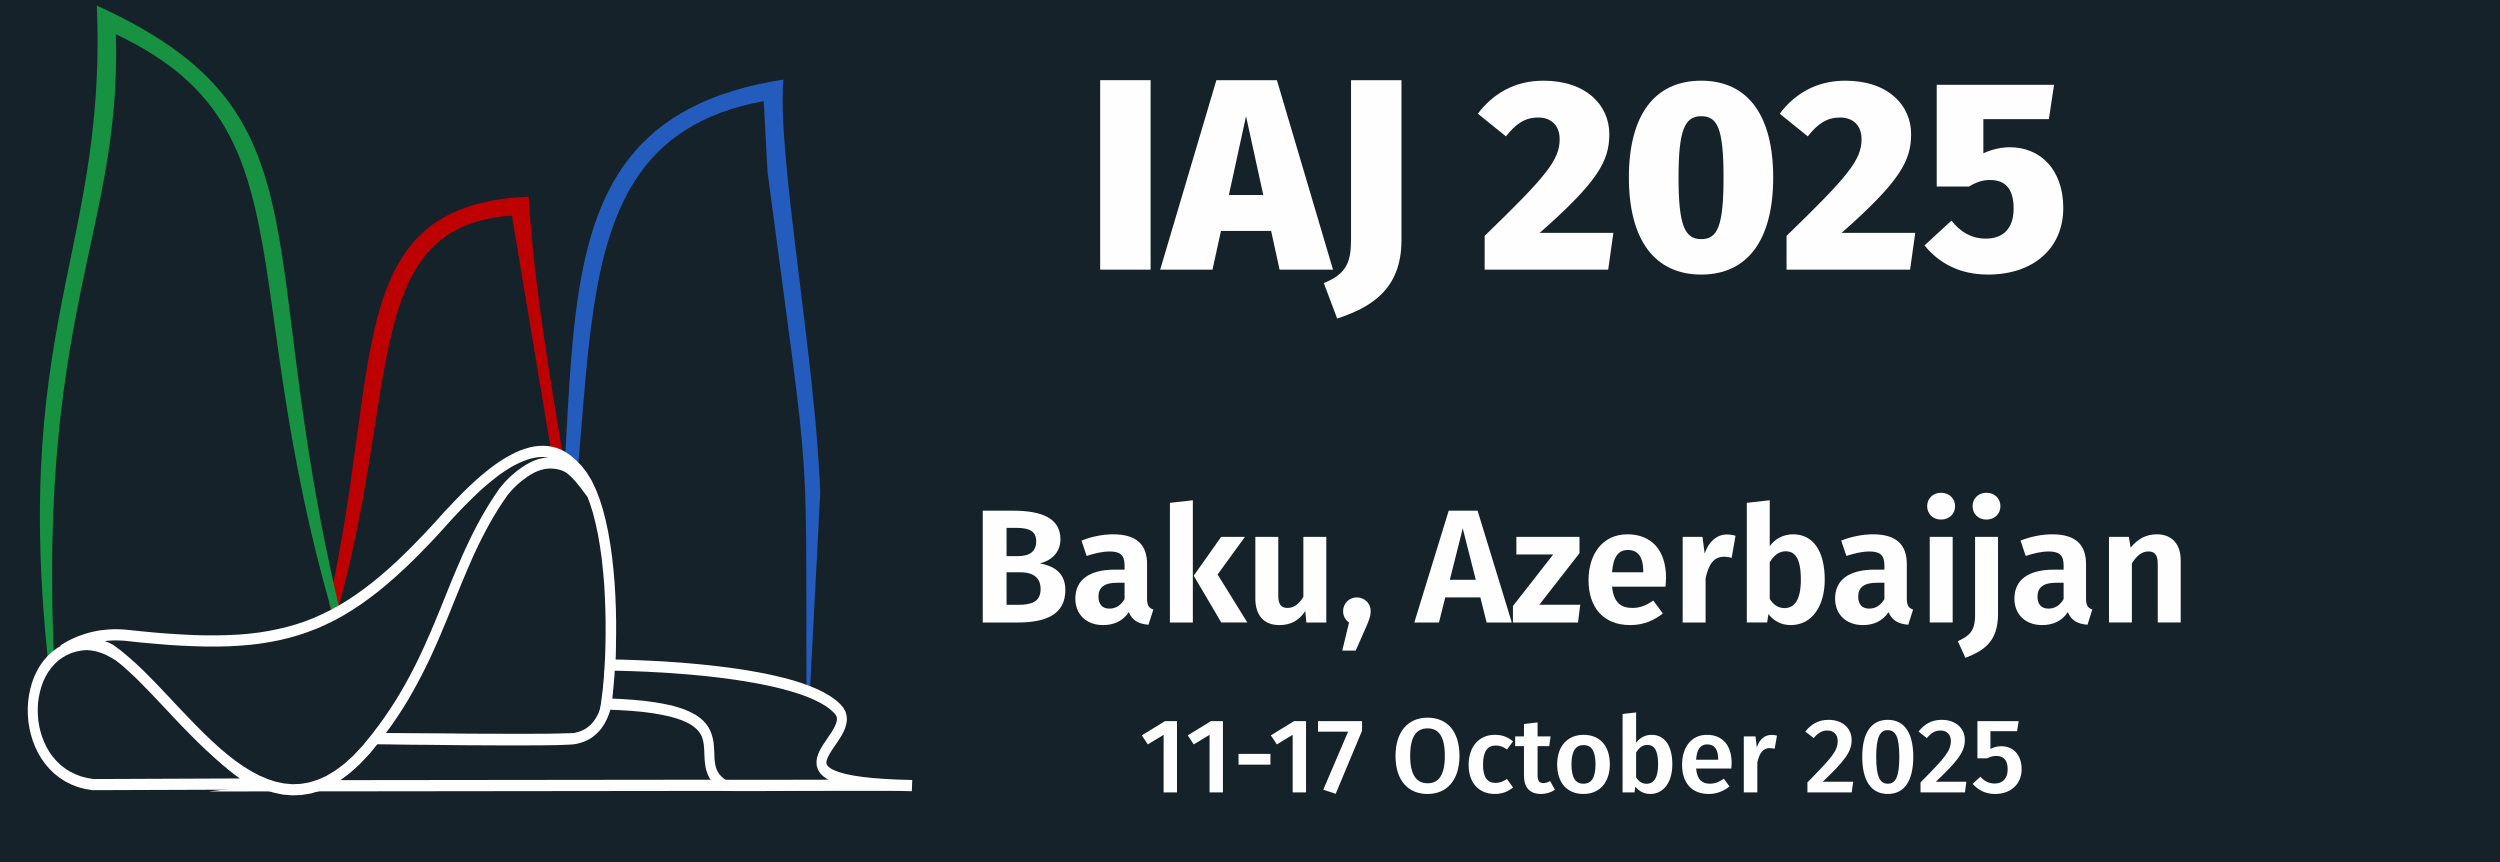 <?xml version="1.0" encoding="UTF-8"?>
<!DOCTYPE svg PUBLIC "-//W3C//DTD SVG 1.1//EN" "http://www.w3.org/Graphics/SVG/1.1/DTD/svg11.dtd">
<!-- Creator: CorelDRAW -->
<svg xmlns="http://www.w3.org/2000/svg" xml:space="preserve" width="290px" height="100px" version="1.1" style="shape-rendering:geometricPrecision; text-rendering:geometricPrecision; image-rendering:optimizeQuality; fill-rule:evenodd; clip-rule:evenodd"
viewBox="0 0 290000 100000"
 xmlns:xlink="http://www.w3.org/1999/xlink"
 xmlns:xodm="http://www.corel.com/coreldraw/odm/2003">
 <defs>
  <style type="text/css">
   <![CDATA[
    .fil4 {fill:none}
    .fil0 {fill:#152229}
    .fil1 {fill:#152229}
    .fil6 {fill:#FEFEFE;fill-rule:nonzero}
    .fil7 {fill:#152229;fill-rule:nonzero}
    .fil3 {fill:#179142;fill-rule:nonzero}
    .fil5 {fill:#245CBD;fill-rule:nonzero}
    .fil2 {fill:#BD0102;fill-rule:nonzero}
   ]]>
  </style>
 </defs>
 <g id="Layer_x0020_1">
  <rect class="fil0" width="290000" height="100000"/>
  <path class="fil1" d="M35980 82330c11140,-42330 4580,-55230 24370,-58430 2110,15450 3120,24300 4400,29530 -400,6960 -2370,26010 -5390,33900l-19210 0c-1040,-2130 -2570,-4120 -4170,-5000z"/>
  <g>
   <path class="fil2" d="M59380 25010c-21060,1440 -10160,28170 -26380,62290 14260,-37500 2390,-63370 28330,-64490 1110,19700 7910,46410 8440,64520l-10390 -62320z"/>
  </g>
  <path class="fil1" d="M10750 22530c-7650,31450 -5270,55420 -3770,64800l36300 0c-2630,-5830 -7090,-20680 -13170,-66070 -710,-5270 -6680,-14310 -17770,-18960 410,7440 -270,13020 -1590,20230z"/>
  <g>
   <path class="fil3" d="M13440 3970c740,24360 -10680,33550 -6460,83360 -7520,-48510 5520,-56260 4250,-86680 30530,13870 15220,30560 32740,86650 -19480,-51000 -5230,-71360 -30530,-83330z"/>
  </g>
  <path class="fil4" d="M93550 87300c3620,-49520 -5150,-62640 -3860,-76910 -32160,4590 -17190,42720 -28950,76940"/>
  <path class="fil1" d="M70010 25450c-3630,9800 -4060,44840 -10070,61880l33610 0c2980,-35550 -2150,-59470 -2600,-62420 -1360,-5960 -1260,-14520 -1260,-14520 -12240,1410 -18000,10530 -19680,15060z"/>
  <g>
   <path class="fil5" d="M95150 57170l-1570 30200c-210,-39890 800,-26830 -4550,-67460l-440 -8180c-29090,5330 -15160,40170 -27820,75670 10820,-38390 -4670,-72780 30100,-78170 -750,8930 3700,32180 4280,47940z"/>
  </g>
  <polygon class="fil6" points="136530,83650 135140,83650 132450,85300 133140,86350 134980,85240 134980,91920 136530,91920 "/>
  <polygon id="_1" class="fil6" points="141860,83650 140470,83650 137780,85300 138470,86350 140310,85240 140310,91920 141860,91920 "/>
  <polygon id="_2" class="fil6" points="143670,88700 147370,88700 147370,87450 143670,87450 "/>
  <polygon id="_3" class="fil6" points="151500,83650 150110,83650 147420,85300 148110,86350 149950,85240 149950,91920 151500,91920 "/>
  <polygon id="_4" class="fil6" points="158000,83650 152890,83650 152890,84870 156380,84870 153500,91610 154940,92080 158000,84760 "/>
  <path id="_5" class="fil6" d="M165600 83250c-2280,0 -3720,1640 -3720,4430 0,2840 1440,4420 3720,4420 2270,0 3700,-1630 3700,-4430 0,-2840 -1430,-4420 -3700,-4420zm0 1240c1270,0 2000,910 2000,3180 0,2290 -740,3190 -2000,3190 -1240,0 -2020,-900 -2020,-3180 0,-2280 750,-3190 2020,-3190z"/>
  <path id="_6" class="fil6" d="M173390 85240c-1860,0 -3030,1410 -3030,3480 0,2080 1170,3380 3050,3380 830,0 1510,-270 2100,-750l-700 -990c-480,300 -830,460 -1320,460 -880,0 -1460,-550 -1460,-2120 0,-1560 550,-2220 1460,-2220 490,0 890,140 1320,460l700 -940c-620,-530 -1270,-760 -2120,-760z"/>
  <path id="_7" class="fil6" d="M179820 90600c-290,160 -530,240 -780,240 -480,0 -680,-260 -680,-900l0 -3390 1350 0 160 -1130 -1510 0 0 -1620 -1580 180 0 1440 -1020 0 0 1130 1020 0 0 3430c0,1380 680,2110 1960,2120 570,0 1160,-160 1630,-490l-550 -1010z"/>
  <path id="_8" class="fil6" d="M183700 85240c-1930,0 -3070,1380 -3070,3420 0,2140 1140,3440 3050,3440 1920,0 3060,-1390 3060,-3440 0,-2120 -1130,-3420 -3040,-3420zm0 1190c910,0 1380,690 1380,2230 0,1550 -470,2250 -1400,2250 -920,0 -1390,-690 -1390,-2250 0,-1530 490,-2230 1410,-2230z"/>
  <path id="_9" class="fil6" d="M191580 85240c-750,0 -1370,340 -1790,920l0 -3520 -1570 180 0 9100 1380 0 100 -670c420,530 1010,850 1720,850 1600,0 2570,-1410 2570,-3440 0,-2170 -900,-3420 -2410,-3420zm-590 5680c-490,0 -920,-280 -1200,-750l0 -2870c300,-510 720,-890 1290,-890 750,0 1260,520 1260,2250 0,1640 -550,2260 -1350,2260z"/>
  <path id="_10" class="fil6" d="M200870 88510c0,-2050 -1050,-3270 -2870,-3270 -1840,0 -2880,1490 -2880,3470 0,2050 1080,3390 3090,3390 990,0 1770,-360 2410,-870l-650 -900c-570,390 -1050,580 -1620,580 -860,0 -1490,-430 -1600,-1760l4080 0c10,-170 40,-430 40,-640zm-1560 -380l-2560 0c90,-1290 550,-1780 1290,-1780 880,0 1270,640 1270,1710l0 70z"/>
  <path id="_11" class="fil6" d="M205480 85250c-760,0 -1390,510 -1690,1450l-150 -1280 -1360 0 0 6500 1570 0 0 -3470c240,-1090 650,-1670 1440,-1670 220,0 380,30 570,80l270 -1530c-210,-60 -410,-80 -650,-80z"/>
  <path id="_12" class="fil6" d="M212100 83500c-1140,0 -2010,500 -2680,1360l960 760c520,-600 950,-880 1600,-880 710,0 1190,450 1190,1210 0,1170 -690,1940 -3510,4810l0 1160 5140 0 170 -1240 -3530 0c2550,-2440 3350,-3460 3350,-4850 0,-1290 -980,-2330 -2690,-2330z"/>
  <path id="_13" class="fil6" d="M218980 83500c-1940,0 -2960,1540 -2960,4290 0,2760 1020,4310 2960,4310 1950,0 2960,-1550 2960,-4310 0,-2750 -1010,-4290 -2960,-4290zm0 1200c910,0 1340,770 1340,3090 0,2330 -430,3120 -1340,3120 -910,0 -1340,-810 -1340,-3120 0,-2280 430,-3090 1340,-3090z"/>
  <path id="_14" class="fil6" d="M225230 83500c-1140,0 -2020,500 -2680,1360l960 760c510,-600 940,-880 1600,-880 710,0 1190,450 1190,1210 0,1170 -690,1940 -3520,4810l0 1160 5150 0 170 -1240 -3540 0c2560,-2440 3360,-3460 3360,-4850 0,-1290 -990,-2330 -2690,-2330z"/>
  <path id="_15" class="fil6" d="M234170 83650l-4790 0 0 4320 1120 0c380,-190 680,-280 1060,-280 770,0 1330,390 1330,1540 0,1070 -580,1660 -1500,1660 -690,0 -1210,-290 -1670,-790l-890 830c630,700 1440,1170 2600,1170 1860,0 3080,-1180 3080,-2870 0,-1690 -990,-2670 -2370,-2670 -400,0 -830,100 -1250,310l0 -2050 3090 0 190 -1170z"/>
  <path class="fil6" d="M120630 65350c1200,-280 2380,-1160 2380,-2790 0,-2400 -2080,-3320 -5470,-3320l-3540 0 0 12970 4050 0c3180,0 5530,-870 5530,-3770 0,-2110 -1480,-2810 -2950,-3090zm-2820 -4120c1590,0 2390,370 2390,1570 0,1170 -780,1710 -2090,1710l-1350 0 0 -3280 1050 0zm260 8930l-1310 0 0 -3780 1550 0c1390,0 2400,510 2400,1950 0,1530 -1110,1830 -2640,1830z"/>
  <path id="_1_0" class="fil6" d="M133060 69450l0 -4000c0,-2250 -1190,-3470 -3940,-3470 -1120,0 -2430,240 -3670,730l600 1780c1010,-340 1970,-520 2620,-520 1260,0 1780,390 1780,1620l0 490 -1140 0c-2940,0 -4570,1180 -4570,3360 0,1790 1230,3070 3220,3070 1180,0 2270,-420 2980,-1500 410,990 1160,1370 2280,1460l570 -1760c-490,-170 -730,-450 -730,-1260zm-4370 1150c-820,0 -1270,-510 -1270,-1390 0,-1090 710,-1610 2150,-1610l880 0 0 1890c-410,710 -990,1110 -1760,1110z"/>
  <path id="_2_1" class="fil6" d="M138370 58030l-2660 300 0 13880 2660 0 0 -14180zm6040 4250l-2760 0 -3180 4500 3200 5430 3020 0 -3450 -5570 3170 -4360z"/>
  <path id="_3_2" class="fil6" d="M153850 62280l-2660 0 0 6950c-470,800 -1090,1290 -1820,1290 -730,0 -1090,-360 -1090,-1440l0 -6800 -2660 0 0 7140c0,1910 940,3090 2780,3090 1330,0 2300,-530 3010,-1630l130 1330 2310 0 0 -9930z"/>
  <path id="_4_3" class="fil6" d="M157390 69300c-900,0 -1590,700 -1590,1600 0,540 260,1030 690,1310l-790 3260 1560 0 1210 -2740c360,-820 530,-1310 530,-1830 0,-900 -690,-1600 -1610,-1600z"/>
  <path id="_5_4" class="fil6" d="M172450 72210l2920 0 -3970 -12970 -3350 0 -3990 12970 2860 0 730 -2910 4070 0 730 2910zm-4270 -4950l1500 -5970 1510 5970 -3010 0z"/>
  <polygon id="_6_5" class="fil6" points="183220,62280 175900,62280 175900,64320 180170,64320 175500,70300 175500,72210 183050,72210 183310,70150 178560,70150 183220,64170 "/>
  <path id="_7_6" class="fil6" d="M193260 67020c0,-3170 -1670,-5040 -4480,-5040 -2900,0 -4510,2320 -4510,5320 0,3110 1670,5210 4850,5210 1560,0 2790,-570 3770,-1350l-1110 -1500c-860,600 -1570,860 -2420,860 -1270,0 -2170,-560 -2360,-2470l6200 0c20,-280 60,-690 60,-1030zm-2640 -640l-3620 0c130,-1870 790,-2580 1840,-2580 1270,0 1780,970 1780,2470l0 110z"/>
  <path id="_8_7" class="fil6" d="M200320 62000c-1160,0 -2110,820 -2580,2210l-250 -1930 -2300 0 0 9930 2660 0 0 -5140c360,-1590 920,-2490 2140,-2490 330,0 580,60 880,130l450 -2560c-340,-100 -640,-150 -1000,-150z"/>
  <path id="_9_8" class="fil6" d="M208000 61980c-1120,0 -2090,520 -2710,1370l0 -5320 -2660 300 0 13880 2360 0 150 -980c620,810 1490,1280 2600,1280 2450,0 3930,-2200 3930,-5270 0,-3310 -1340,-5260 -3670,-5260zm-1010 8560c-710,0 -1290,-390 -1700,-1070l0 -4250c450,-750 1060,-1270 1830,-1270 1050,0 1780,710 1780,3290 0,2420 -790,3300 -1910,3300z"/>
  <path id="_10_9" class="fil6" d="M221190 69450l0 -4000c0,-2250 -1180,-3470 -3930,-3470 -1130,0 -2440,240 -3680,730l600 1780c1020,-340 1970,-520 2630,-520 1250,0 1780,390 1780,1620l0 490 -1150 0c-2940,0 -4570,1180 -4570,3360 0,1790 1240,3070 3230,3070 1180,0 2260,-420 2970,-1500 420,990 1170,1370 2290,1460l560 -1760c-490,-170 -730,-450 -730,-1260zm-4360 1150c-830,0 -1280,-510 -1280,-1390 0,-1090 710,-1610 2160,-1610l880 0 0 1890c-420,710 -1000,1110 -1760,1110z"/>
  <path id="_11_10" class="fil6" d="M225160 57160c-950,0 -1610,680 -1610,1560 0,880 660,1550 1610,1550 960,0 1630,-670 1630,-1550 0,-880 -670,-1560 -1630,-1560zm1350 5120l-2660 0 0 9930 2660 0 0 -9930z"/>
  <path id="_12_11" class="fil6" d="M230430 57160c-960,0 -1610,680 -1610,1560 0,880 650,1550 1610,1550 950,0 1620,-670 1620,-1550 0,-880 -670,-1560 -1620,-1560zm1340 5120l-2660 0 0 9100c0,1880 -730,2400 -2000,3000l880 1930c2270,-880 3780,-1970 3780,-5100l0 -8930z"/>
  <path id="_13_12" class="fil6" d="M241980 69450l0 -4000c0,-2250 -1180,-3470 -3930,-3470 -1120,0 -2440,240 -3670,730l600 1780c1010,-340 1960,-520 2620,-520 1260,0 1780,390 1780,1620l0 490 -1140 0c-2940,0 -4570,1180 -4570,3360 0,1790 1230,3070 3220,3070 1180,0 2270,-420 2980,-1500 410,990 1160,1370 2280,1460l560 -1760c-480,-170 -730,-450 -730,-1260zm-4360 1150c-830,0 -1270,-510 -1270,-1390 0,-1090 710,-1610 2150,-1610l880 0 0 1890c-410,710 -990,1110 -1760,1110z"/>
  <path id="_14_13" class="fil6" d="M250190 61980c-1280,0 -2230,560 -3040,1550l-200 -1250 -2310 0 0 9930 2660 0 0 -6860c550,-880 1150,-1380 1910,-1380 680,0 1090,310 1090,1460l0 6780 2660 0 0 -7230c0,-1880 -1030,-3000 -2770,-3000z"/>
  <polygon class="fil6" points="133470,9300 127620,9300 127620,31280 133470,31280 "/>
  <path id="_1_14" class="fil6" d="M148430 31280l6200 0 -6510 -21980 -7020 0 -6520 21980 6070 0 980 -4490 5820 0 980 4490zm-5880 -8660l1990 -9140 2000 9140 -3990 0z"/>
  <path id="_2_15" class="fil6" d="M162570 9300l-5850 0 0 18350c0,2530 -350,4080 -3160,5180l1550 4120c3760,-1240 7460,-3260 7460,-9080l0 -18570z"/>
  <path id="_3_16" class="fil6" d="M179020 9360c-3350,0 -5880,1550 -7590,3830l3260 2630c1170,-1490 2240,-2190 3730,-2190 1550,0 2500,950 2500,2530 0,2410 -1610,4340 -8700,11200l0 3920 14330 0 600 -4270 -8540 0c6740,-5940 8070,-8320 8070,-11450 0,-3320 -2630,-6200 -7660,-6200z"/>
  <path id="_4_17" class="fil6" d="M197340 9360c-5410,0 -8390,3990 -8390,11230 0,7210 2980,11260 8390,11260 5410,0 8350,-4050 8350,-11260 0,-7210 -2940,-11230 -8350,-11230zm0 4120c1890,0 2590,1420 2590,7110 0,5660 -700,7150 -2590,7150 -1930,0 -2630,-1640 -2630,-7150 0,-5470 700,-7110 2630,-7110z"/>
  <path id="_5_18" class="fil6" d="M214040 9360c-3360,0 -5890,1550 -7590,3830l3250 2630c1170,-1490 2250,-2190 3740,-2190 1550,0 2500,950 2500,2530 0,2410 -1620,4340 -8700,11200l0 3920 14330 0 600 -4270 -8540 0c6730,-5940 8060,-8320 8060,-11450 0,-3320 -2620,-6200 -7650,-6200z"/>
  <path id="_6_19" class="fil6" d="M238270 9840l-13610 0 0 11800 3740 0c950,-570 1640,-760 2430,-760 1650,0 2750,850 2750,3320 0,2280 -1200,3480 -3220,3480 -1680,0 -2980,-790 -3990,-2090l-3130 2880c1610,1960 3960,3380 7370,3380 5320,0 8730,-3100 8730,-7720 0,-4490 -2690,-7050 -6200,-7050 -950,0 -2020,220 -3070,700l0 -3960 7600 0 600 -3980z"/>
  <g>
   <path class="fil6" d="M59550 85240l0 1300 0 0 -610 0 -630 -10 -630 0 -650 0 -660 -10 -670 0 -670 -10 -670 0 -1340 -20 -1330 -10 -1290 -20 -1230 -20 -1150 -10 -1070 -20 -960 -20 -820 -10 -680 -10 -520 -10 -330 -10 -120 0 10 -1300 130 0 330 10 520 10 680 10 820 10 960 20 1060 20 1160 10 1230 20 1280 20 1330 10 1340 20 670 0 670 10 660 10 660 0 650 0 640 0 620 10 610 0 0 0zm5200 -60l30 1290 0 0 -240 10 -260 10 -270 10 -280 0 -290 10 -310 0 -320 10 -320 0 -340 10 -350 0 -360 0 -360 0 -370 0 -380 10 -390 0 -390 0 0 -1300 390 0 390 0 370 -10 380 0 360 0 350 0 350 0 330 -10 330 0 320 -10 300 0 290 -10 280 0 270 -10 250 -10 240 0 0 0zm0 0l-10 0 10 0 0 0zm290 -10l30 1300 0 0 -40 0 -40 0 -40 0 -30 0 -30 0 -50 0 -30 0 -30 0 -30 -1290 40 -10 40 0 20 0 40 0 40 0 40 0 30 0 40 0 0 0zm0 0l-10 0 10 0 0 0zm3610 -1230l800 920 0 0 -140 150 -130 130 -140 130 -150 120 -140 100 -150 100 -140 100 -160 90 -150 80 -150 70 -150 70 -150 60 -150 50 -150 50 -150 50 -150 40 -140 30 -140 30 -150 30 -140 20 -140 20 -140 20 -130 10 -130 20 -130 10 -130 0 -120 10 -120 10 -220 0 -200 10 -30 -1300 200 -10 220 0 100 -10 120 0 110 -10 110 -10 120 -10 120 -10 110 -20 120 -10 120 -20 120 -30 130 -20 120 -30 120 -30 120 -40 120 -40 120 -40 120 -50 110 -50 120 -60 110 -60 110 -70 120 -70 110 -70 110 -80 100 -90 100 -90 100 -100 100 -100 0 0zm1560 -6830l1140 80 0 0 -20 400 -30 390 -20 370 -20 360 -20 340 -30 330 -30 320 -30 310 -20 290 -40 280 -30 270 -40 260 -40 250 -40 240 -40 240 -50 220 -50 220 -60 210 -60 200 -60 200 -70 190 -80 190 -80 180 -80 170 -90 170 -90 170 -100 160 -110 160 -110 150 -110 140 -120 150 -130 140 -800 -920 100 -120 100 -120 90 -120 90 -110 80 -120 70 -120 70 -130 70 -120 60 -140 60 -130 60 -140 50 -150 50 -160 50 -170 50 -170 40 -180 40 -200 40 -200 40 -220 40 -220 30 -240 30 -250 30 -270 30 -280 30 -290 20 -300 30 -320 20 -340 20 -350 20 -370 30 -380 20 -400 0 0zm-5570 -23020l260 -1260 610 210 570 320 530 390 500 480 450 550 420 610 380 660 350 720 320 760 300 810 270 840 250 870 220 910 210 920 180 950 160 960 150 970 120 970 110 980 100 970 80 960 70 950 50 920 40 900 30 880 20 840 10 800 10 760 -10 700 -10 660 -20 600 -20 540 -1140 -80 20 -520 20 -580 10 -630 0 -700 0 -740 -10 -780 -20 -830 -30 -860 -40 -880 -50 -910 -70 -930 -80 -940 -90 -940 -110 -960 -120 -950 -140 -940 -160 -930 -180 -910 -190 -890 -220 -860 -230 -830 -250 -790 -280 -750 -290 -690 -320 -650 -330 -580 -360 -520 -370 -450 -390 -380 -410 -300 -430 -240 -450 -160z"/>
  </g>
  <g>
   <path class="fil7" d="M61200 53810c11370,-6300 10270,25390 8680,29900 -750,850 -1820,2060 -3740,2010 -4380,110 -16450,10 -22490,-20 -1900,-20 4670,-15000 10660,-24540 2510,-4010 5790,-6080 6890,-7350z"/>
   <path id="_1_20" class="fil6" d="M70320 84150l-890 -890 -120 220 130 -440 130 -610 130 -760 120 -890 120 -1000 100 -1100 80 -1190 70 -1270 40 -1340 20 -1380 0 -1420 -30 -1450 -60 -1470 -80 -1470 -130 -1460 -150 -1440 -200 -1400 -230 -1360 -280 -1300 -310 -1230 -360 -1140 -400 -1040 -450 -930 -490 -810 -520 -680 -560 -530 -600 -390 -640 -240 -700 -100 -770 70 -860 240 -950 440 -560 -1150 1100 -520 1060 -300 1010 -80 950 130 880 340 800 510 710 680 630 810 570 930 490 1030 440 1140 380 1210 330 1290 290 1360 240 1410 200 1440 160 1480 130 1490 90 1500 60 1490 30 1480 0 1450 -20 1410 -50 1360 -70 1290 -80 1220 -100 1130 -120 1040 -130 920 -140 810 -150 690 -170 560 -120 210zm120 -210l-40 120 -80 90 120 -210zm-4280 2440l-30 -1310 30 0 150 0 150 0 140 -10 140 -20 140 -20 130 -30 130 -30 120 -30 120 -40 110 -50 120 -50 110 -50 100 -50 110 -60 100 -60 100 -70 90 -60 100 -70 90 -70 90 -80 80 -70 90 -80 80 -80 90 -80 70 -80 90 -80 70 -80 70 -80 80 -80 70 -80 70 -90 70 -80 890 890 -70 80 -70 90 -80 90 -80 90 -90 90 -90 90 -80 90 -100 100 -100 90 -100 100 -100 90 -110 100 -110 90 -120 90 -120 90 -130 90 -130 80 -130 80 -140 80 -150 80 -140 70 -160 60 -160 60 -160 50 -160 50 -180 50 -180 30 -180 30 -180 30 -200 10 -190 10 -200 0 30 0zm-30 -1310l10 0 20 0 -30 0zm-22480 1280l10 -1310 0 0 1190 10 1330 10 1420 10 1500 10 1560 0 1610 10 1620 10 1630 10 1610 0 1560 10 770 0 740 0 730 0 700 0 670 -10 650 0 630 0 580 -10 550 0 520 -10 470 -10 430 -10 30 1310 -440 10 -480 0 -510 10 -560 10 -590 0 -620 0 -650 10 -680 0 -700 0 -730 0 -740 0 -770 0 -1570 0 -1600 -10 -1630 0 -1630 -10 -1600 -10 -1570 -10 -1500 -10 -1420 -10 -1320 -10 -1200 0 0 0zm10160 -25560l1010 730 0 0 -560 900 -560 930 -560 960 -560 980 -560 990 -550 1010 -550 1020 -540 1020 -530 1030 -510 1020 -500 1020 -490 1010 -480 1000 -450 970 -430 960 -420 940 -390 900 -360 870 -340 840 -310 800 -280 750 -240 700 -220 650 -180 600 -140 530 -100 460 -60 380 -20 280 0 170 0 10 -110 -120 -160 -60 -10 1310 -470 -150 -320 -370 -130 -410 -20 -410 30 -420 80 -480 120 -520 150 -580 190 -630 220 -680 260 -730 290 -770 310 -820 350 -850 370 -890 390 -920 420 -940 440 -970 460 -990 470 -1010 500 -1020 510 -1020 520 -1040 530 -1030 540 -1040 560 -1020 550 -1020 570 -1010 560 -990 570 -960 570 -950 570 -920 0 0zm7110 -7550l560 1150 160 -130 -120 140 -130 140 -150 140 -150 140 -160 150 -170 150 -180 160 -180 160 -390 340 -430 360 -210 190 -230 200 -220 210 -240 210 -230 220 -240 230 -240 240 -240 240 -250 250 -250 260 -250 270 -240 280 -250 290 -240 300 -250 300 -240 320 -240 330 -240 340 -230 340 -230 360 -1010 -730 240 -380 250 -370 250 -360 260 -340 260 -340 260 -330 260 -310 260 -310 260 -290 260 -280 260 -280 260 -270 250 -250 250 -250 250 -240 250 -220 240 -230 230 -210 230 -200 230 -200 420 -370 390 -330 180 -160 170 -150 160 -150 150 -130 140 -130 120 -120 110 -120 90 -100 170 -130zm-170 130l70 -80 100 -50 -170 130z"/>
  </g>
  <g>
   <path class="fil1" d="M9470 74800c-7830,1000 -7710,15180 1320,16220l19420 -80c-7320,-3240 -14270,-16960 -20740,-16140z"/>
   <path id="_1_21" class="fil6" d="M10790 90370l0 1290 -60 0 -870 -140 -820 -220 -770 -300 -710 -360 -660 -430 -610 -480 -550 -540 -500 -580 -440 -620 -390 -660 -330 -690 -280 -710 -220 -740 -170 -740 -120 -760 -60 -760 -10 -760 40 -760 100 -750 150 -730 200 -720 250 -690 310 -660 360 -630 420 -590 470 -540 520 -490 580 -430 620 -360 680 -300 720 -220 770 -140 130 1290 -650 120 -610 180 -560 250 -510 300 -480 350 -420 400 -390 450 -350 490 -300 520 -260 560 -210 580 -170 620 -130 630 -90 640 -30 660 10 660 50 660 100 660 150 640 190 640 240 610 280 590 330 570 380 530 420 490 470 460 520 410 560 360 620 310 660 260 720 190 770 130 -60 0zm0 1290l-30 0 -30 0 60 0zm19430 -70l-19430 70 0 -1290 19420 -80 220 50 -210 1250zm210 -1250l2800 1240 -3010 10 210 -1250zm-20890 -14890l-130 -1290 0 0 680 -40 670 50 670 130 670 210 660 280 660 340 650 400 660 450 650 490 650 540 640 580 650 610 650 640 650 660 650 680 650 700 1310 1420 1310 1430 650 700 660 690 660 670 660 650 660 630 660 590 660 560 660 520 660 480 650 420 650 380 660 320 -430 1200 -720 -350 -710 -400 -710 -460 -700 -510 -690 -550 -690 -580 -690 -620 -680 -640 -670 -670 -670 -690 -670 -700 -660 -710 -1320 -1430 -1300 -1420 -640 -690 -640 -670 -640 -640 -630 -630 -630 -590 -620 -550 -610 -510 -610 -470 -600 -410 -600 -360 -580 -310 -580 -240 -560 -170 -560 -110 -540 -50 -540 40 0 0z"/>
  </g>
  <g>
   <path class="fil1" d="M93080 80320c-1580,-610 -4240,-1640 -6320,-1770 -1590,-100 -2610,1370 -3190,1570 -2550,890 -6410,1870 -13180,1340 0,0 -450,4030 -4250,4260 -3800,240 -22760,-40 -22760,-40 0,0 -3160,4910 -7970,5470l52230 -60c0,0 7740,190 8710,-980 -5930,-2710 6700,-5930 -3270,-9790z"/>
   <path id="_1_22" class="fil6" d="M86730 79200l60 -1300 0 0 210 20 220 20 210 30 210 30 220 30 220 40 220 40 220 50 220 50 220 50 210 60 220 50 220 70 220 60 220 60 210 70 220 60 210 70 210 70 200 70 210 70 200 70 200 70 190 70 190 70 180 70 180 70 180 70 330 120 310 120 -370 1230 -310 -120 -330 -120 -170 -70 -180 -70 -180 -60 -190 -70 -190 -70 -190 -70 -190 -70 -200 -60 -200 -70 -200 -70 -210 -70 -210 -60 -200 -60 -210 -70 -210 -60 -200 -50 -210 -60 -210 -50 -210 -50 -200 -50 -210 -40 -200 -40 -200 -40 -200 -30 -190 -20 -200 -30 -180 -20 -190 -10 0 0zm-2990 1540l-340 -1240 0 0 0 0 30 -20 30 -20 50 -30 50 -30 50 -40 70 -50 70 -60 150 -130 170 -140 100 -70 100 -80 100 -80 100 -80 110 -70 120 -80 120 -70 120 -80 130 -70 140 -70 130 -60 140 -60 150 -50 160 -50 150 -40 170 -30 160 -20 170 -20 180 0 170 0 -60 1300 -120 0 -110 0 -110 10 -110 20 -110 20 -110 20 -100 30 -100 40 -100 40 -100 50 -100 50 -100 50 -90 60 -90 50 -90 70 -100 60 -90 70 -80 60 -90 70 -80 70 -170 130 -160 130 -70 60 -80 70 -80 60 -90 50 -80 60 -90 50 -90 50 -100 40 0 0zm-12780 800l-1150 -160 620 -570 620 50 600 30 590 30 570 20 550 10 540 10 520 0 510 -10 490 -10 480 -20 470 -30 450 -30 440 -40 420 -40 410 -50 400 -50 380 -60 380 -60 360 -60 350 -60 340 -70 330 -70 320 -80 310 -70 300 -80 280 -80 280 -80 270 -80 270 -80 250 -90 250 -80 240 -80 340 1240 -250 80 -250 90 -270 90 -270 80 -280 90 -300 80 -300 80 -310 80 -320 80 -330 80 -350 70 -350 80 -370 60 -370 70 -390 60 -400 60 -410 50 -430 50 -440 40 -450 40 -470 40 -480 20 -490 20 -510 20 -520 10 -540 0 -550 -10 -560 -10 -590 -20 -600 -30 -610 -40 -630 -50 610 -560zm-1150 -160l70 -610 550 40 -620 570zm-3630 4990l-70 -1290 0 0 310 -30 300 -50 270 -70 250 -80 240 -90 220 -110 210 -110 190 -130 180 -140 170 -140 150 -150 140 -160 130 -160 120 -170 110 -170 100 -170 90 -170 90 -170 70 -160 70 -160 50 -160 50 -150 50 -140 30 -130 30 -130 30 -110 20 -90 10 -70 20 -120 0 -10 1150 160 -10 70 -20 140 -20 120 -30 120 -30 130 -40 160 -50 160 -50 180 -60 190 -80 190 -80 210 -90 210 -110 210 -110 220 -130 220 -150 220 -150 220 -180 210 -190 210 -200 200 -220 190 -240 190 -260 170 -270 150 -290 140 -310 120 -330 100 -340 90 -360 60 -380 30 0 0zm-22340 -310l-930 -760 470 -270 220 0 600 10 960 10 1240 20 1500 20 1680 10 900 10 930 10 960 10 970 10 980 10 990 0 980 10 980 0 960 10 950 0 920 0 880 0 850 -10 800 0 740 -10 690 -10 630 -10 550 -20 480 -10 390 -20 70 1290 -410 20 -490 20 -570 20 -630 10 -690 10 -750 10 -810 0 -850 10 -880 0 -920 0 -950 0 -960 -10 -980 0 -990 -10 -990 0 -980 -10 -970 -10 -960 -10 -930 -10 -900 -10 -1690 -10 -1490 -20 -1250 -20 -950 -10 -610 -10 -210 0 470 -270zm-930 -760l170 -280 300 10 -470 270zm-7500 5200l0 1300 -60 -1300 420 -60 410 -80 400 -100 390 -130 380 -140 370 -160 360 -170 350 -190 340 -190 330 -210 320 -220 300 -220 300 -230 280 -230 270 -230 260 -240 240 -230 230 -230 220 -220 200 -220 190 -220 170 -190 150 -190 150 -180 120 -160 110 -140 90 -130 80 -100 100 -150 30 -40 930 760 -40 70 -120 160 -80 120 -100 140 -120 160 -140 170 -160 190 -160 210 -190 220 -200 220 -220 240 -230 240 -250 250 -260 250 -280 250 -290 260 -310 250 -320 250 -340 240 -350 240 -360 230 -380 220 -390 210 -400 190 -420 170 -430 160 -440 140 -450 120 -460 100 -480 70 -60 -1300zm0 1300l-11180 10 11120 -1310 60 1300zm52230 -60l-52230 60 0 -1300 52230 -60 20 0 -20 1300zm0 -1300l10 0 10 0 -20 0zm8490 270l440 -1200 200 1050 -200 190 -220 140 -230 120 -250 100 -270 90 -300 70 -310 70 -330 60 -340 50 -360 50 -370 40 -380 40 -380 30 -390 30 -390 30 -390 20 -390 10 -380 20 -380 10 -360 10 -350 0 -330 10 -310 0 -290 0 -270 0 -240 0 -210 0 -180 -10 -250 0 -90 0 30 -1300 80 0 240 0 180 10 210 0 230 0 270 0 280 0 310 0 330 -10 340 0 360 -10 360 -10 380 -10 380 -20 380 -20 380 -20 380 -30 370 -30 360 -40 360 -40 330 -40 320 -50 300 -60 280 -60 240 -60 210 -70 180 -70 130 -60 80 -50 20 -20 200 1040zm440 -1200l770 360 -570 690 -200 -1050zm-3670 -8580l370 -1230 0 0 900 370 770 370 660 380 560 380 470 380 380 410 290 420 200 450 120 460 20 460 -50 440 -120 410 -160 390 -190 360 -210 340 -230 330 -230 320 -230 300 -220 290 -210 280 -180 270 -140 240 -110 220 -70 190 -20 150 0 110 30 120 70 140 150 170 240 200 350 230 460 230 -440 1200 -550 -270 -450 -300 -380 -320 -290 -350 -210 -400 -120 -430 -10 -430 60 -410 130 -370 170 -350 190 -330 220 -310 220 -310 230 -300 220 -300 220 -290 200 -290 170 -270 140 -270 110 -250 60 -230 30 -200 -10 -190 -50 -200 -100 -230 -180 -250 -260 -280 -370 -300 -470 -320 -590 -340 -720 -340 -840 -350 0 0zm370 -1230l0 0 0 0 0 0z"/>
  </g>
  <g>
   <path class="fil7" d="M97110 82180c-4840,-4950 -26330,-5030 -26330,-5030 -110,2030 -410,4510 -410,4510 17690,530 8880,6500 13620,9430 100,60 20320,-60 21790,40 -19430,-410 -5260,-5660 -8670,-8950z"/>
   <path id="_1_23" class="fil6" d="M71350 77190l-1150 -80 580 -610 60 0 180 0 300 0 400 10 500 10 590 20 670 20 750 30 820 40 890 40 940 50 990 70 1030 70 1070 90 1100 100 1110 110 1140 130 1140 140 1140 160 1140 180 1120 200 1100 210 1080 240 1040 250 1010 280 960 310 900 330 850 350 790 390 710 420 640 450 560 500 -780 960 -450 -400 -540 -390 -640 -370 -720 -350 -790 -340 -860 -310 -930 -290 -970 -270 -1010 -250 -1060 -230 -1080 -210 -1100 -190 -1120 -180 -1130 -160 -1130 -140 -1110 -130 -1110 -110 -1090 -100 -1060 -80 -1020 -80 -980 -60 -940 -50 -880 -50 -810 -30 -740 -30 -670 -20 -590 -20 -490 -10 -400 -10 -290 0 -180 0 -60 0 580 -610zm-1150 -80l30 -610 550 0 -580 610zm190 3900l-30 1300 -560 -730 0 -30 10 -80 20 -130 20 -180 20 -220 30 -250 30 -280 30 -320 30 -330 40 -360 30 -370 30 -380 20 -190 10 -200 20 -190 10 -200 20 -190 10 -190 10 -190 10 -190 1150 80 -10 190 -10 200 -10 190 -20 200 -10 210 -10 190 -20 200 -20 200 -30 390 -30 370 -40 370 -30 340 -30 320 -30 290 -30 250 -30 220 -20 180 -10 140 -10 80 -10 30 -550 -740zm-30 1300l-650 -20 90 -710 560 730zm13890 8200l-520 1160 -20 -10 -460 -320 -390 -350 -320 -380 -260 -400 -200 -410 -140 -420 -100 -420 -60 -420 -40 -400 -20 -390 -20 -380 -10 -370 -30 -350 -30 -340 -60 -320 -80 -300 -100 -280 -140 -280 -190 -270 -240 -270 -300 -260 -380 -270 -470 -250 -560 -250 -670 -230 -770 -220 -890 -190 -1020 -180 -1140 -150 -1270 -120 -1420 -90 -1570 -70 30 -1300 1590 70 1450 100 1310 120 1180 160 1050 180 950 200 830 240 740 250 640 290 560 300 490 340 410 360 340 380 280 410 210 420 160 430 110 420 80 430 40 410 30 400 20 390 10 370 20 350 30 340 50 310 70 300 90 280 130 260 160 260 220 250 280 250 350 240 -20 -10zm-520 1160l-20 -10 20 10 0 0zm22040 110l30 -1300 -50 1300 -170 -10 -290 0 -390 -10 -470 -10 -560 0 -640 -10 -700 0 -760 0 -1670 0 -1830 0 -1930 0 -1960 10 -1960 0 -1880 0 -1740 10 -1570 0 -690 0 -630 0 -550 0 -470 0 -380 -10 -280 0 -190 -10 -310 -70 520 -1160 -170 -60 160 0 280 0 380 10 460 0 550 0 630 0 690 0 1560 0 1750 0 1880 -10 1950 0 1970 -10 1930 0 1830 0 1670 0 770 0 700 10 630 0 560 0 490 10 390 10 300 0 210 10 -50 1300zm-9050 -9120l780 -960 -20 -10 350 410 250 450 130 490 30 490 -70 470 -130 440 -170 420 -210 400 -240 380 -240 380 -250 370 -240 350 -230 340 -200 330 -170 310 -120 270 -80 240 -30 190 10 140 40 120 90 150 180 180 300 200 430 200 560 200 710 190 850 170 1010 150 1170 130 1350 100 1520 80 1720 50 -30 1300 -1730 -50 -1550 -80 -1370 -110 -1210 -130 -1060 -160 -910 -180 -770 -210 -660 -230 -550 -260 -450 -310 -360 -350 -260 -420 -150 -470 -30 -470 60 -450 140 -420 170 -400 210 -380 230 -370 250 -370 240 -360 240 -360 230 -340 200 -340 170 -320 120 -290 80 -260 30 -230 0 -190 -50 -180 -110 -190 -190 -220 -10 -20zm10 20l0 -10 -10 -10 10 20z"/>
  </g>
  <g>
   <path class="fil7" d="M51980 59800c-12320,13860 -19120,15880 -37180,13920 -4560,-520 -7500,1730 -7500,1730 -130,90 2610,-1780 5590,-50 8760,6140 18560,26160 30740,10140 7790,-9970 8610,-19780 14740,-28450 730,-880 1390,-1620 2850,-2570 290,-130 2010,-1410 4310,-490 1370,570 2880,3100 2960,3020 60,-60 -1310,-2480 -2270,-3370 -4560,-4220 -11010,2680 -14240,6120z"/>
   <path id="_1_24" class="fil6" d="M14740 74360l120 -1290 0 0 1650 170 1590 150 1530 120 1480 90 1410 70 1370 30 1320 0 1270 -30 1230 -60 1180 -100 1160 -140 1110 -180 1090 -220 1060 -250 1040 -300 1020 -340 1000 -390 990 -440 970 -480 970 -530 970 -590 970 -640 970 -690 970 -750 990 -810 1000 -870 1010 -930 1030 -990 1050 -1060 1080 -1120 1100 -1190 1130 -1260 820 920 -1140 1270 -1120 1210 -1090 1130 -1070 1080 -1050 1010 -1040 950 -1020 890 -1010 830 -1010 770 -1000 720 -1000 660 -1010 610 -1010 560 -1020 500 -1030 460 -1050 400 -1060 360 -1080 310 -1110 270 -1130 220 -1150 190 -1190 140 -1220 100 -1260 70 -1300 30 -1340 0 -1390 -40 -1440 -60 -1490 -90 -1540 -130 -1610 -140 -1670 -180 0 0zm0 0l0 0 -50 0 50 0zm-7140 1640l-600 -1110 -20 20 50 -40 110 -70 80 -60 100 -60 120 -80 130 -70 140 -90 160 -80 180 -100 190 -90 210 -100 220 -100 240 -100 240 -100 270 -90 280 -100 290 -90 300 -90 320 -80 320 -70 340 -70 360 -60 360 -40 380 -40 390 -30 400 -20 410 0 420 10 430 30 440 40 -120 1290 -400 -40 -400 -20 -380 -10 -380 0 -360 20 -360 20 -350 40 -330 40 -320 60 -310 60 -300 70 -290 70 -280 80 -260 80 -260 80 -230 90 -230 90 -210 90 -200 90 -190 90 -170 90 -160 80 -140 80 -130 70 -120 70 -100 60 -80 50 -60 50 -100 60 -10 10 -30 20zm30 -20l-30 20 20 -10 10 -10zm5560 -1130l-610 1100 40 20 -250 -130 -250 -120 -250 -100 -240 -90 -240 -70 -240 -50 -230 -50 -230 -30 -230 -10 -220 -10 -220 0 -200 10 -210 30 -190 20 -190 40 -190 30 -170 50 -160 40 -160 50 -150 50 -130 50 -130 60 -110 50 -110 40 -90 50 -80 40 -60 30 -40 30 -70 40 -580 -1130 600 1110 -560 -1130 70 -50 70 -40 90 -40 100 -50 110 -50 120 -60 140 -60 150 -60 160 -60 170 -60 190 -60 200 -60 200 -50 220 -40 230 -40 230 -40 250 -20 250 -10 260 -10 270 10 270 20 280 40 290 50 290 70 290 80 300 110 300 120 310 150 300 160 40 30zm-40 -30l20 10 20 20 -40 -30zm30050 10290l860 860 10 -10 -1160 1430 -1160 1230 -1140 1040 -1140 850 -1140 680 -1130 510 -1120 340 -1110 180 -1100 40 -1080 -90 -1060 -230 -1050 -330 -1030 -440 -1020 -540 -990 -620 -980 -690 -970 -750 -950 -810 -940 -850 -930 -890 -910 -910 -910 -930 -890 -940 -880 -940 -880 -930 -860 -910 -850 -870 -840 -850 -840 -790 -820 -740 -810 -670 -800 -590 610 -1100 850 630 850 710 860 760 850 810 860 860 870 890 870 920 870 920 880 940 890 930 890 920 900 900 910 870 910 830 920 780 920 720 930 650 940 580 940 500 940 400 950 310 950 200 960 90 970 -40 970 -160 1000 -310 1010 -450 1020 -610 1050 -780 1070 -970 1090 -1160 1110 -1370 10 -10zm-10 10l10 -10 -20 30 10 -20zm14760 -28470l850 880 30 -30 -550 800 -520 800 -500 820 -470 820 -450 830 -430 830 -420 840 -400 850 -390 860 -370 860 -370 860 -370 880 -360 880 -360 880 -360 890 -360 900 -370 900 -380 910 -380 910 -400 910 -410 920 -430 930 -450 920 -470 930 -500 940 -520 940 -540 940 -580 940 -610 940 -650 950 -680 940 -720 950 -860 -860 690 -920 670 -920 620 -920 600 -910 560 -920 530 -910 510 -920 480 -910 460 -910 440 -910 420 -900 400 -910 400 -900 380 -900 370 -900 370 -890 360 -900 360 -890 360 -890 360 -880 370 -880 380 -880 380 -880 400 -870 410 -870 420 -860 450 -860 460 -850 490 -850 510 -840 540 -840 570 -830 30 -40zm-30 40l10 -20 20 -20 -30 40zm3090 -2770l430 1200 70 -40 -130 90 -130 80 -120 80 -110 90 -110 80 -120 80 -100 70 -100 80 -100 80 -90 70 -90 80 -90 80 -90 70 -80 70 -80 80 -80 70 -70 70 -80 70 -70 80 -70 70 -70 70 -70 70 -70 80 -60 70 -70 80 -70 70 -60 80 -70 70 -130 160 -130 160 -850 -880 140 -170 140 -160 70 -90 70 -70 70 -90 70 -80 70 -80 80 -80 80 -90 80 -80 80 -80 80 -80 80 -80 90 -90 90 -80 90 -80 90 -90 100 -80 100 -80 100 -90 110 -80 100 -90 110 -80 120 -90 120 -80 120 -90 130 -90 130 -90 140 -90 130 -90 80 -40zm-80 40l40 -20 40 -20 -80 40zm4800 -540l-400 1220 10 0 -190 -70 -190 -60 -180 -50 -180 -40 -180 -30 -170 -20 -170 -10 -160 -10 -160 0 -150 10 -150 10 -150 20 -140 20 -140 30 -130 40 -130 30 -130 40 -110 40 -120 40 -100 40 -100 50 -100 40 -90 40 -80 50 -80 40 -70 40 -70 40 -60 30 -50 30 -60 40 -60 20 -50 30 -430 -1200 0 0 30 -20 30 -20 60 -30 70 -40 70 -40 90 -50 90 -50 100 -50 110 -60 120 -50 120 -50 140 -60 140 -50 140 -50 160 -50 160 -40 170 -40 170 -40 180 -30 180 -20 200 -20 190 -10 210 0 200 10 220 20 210 20 230 40 220 50 240 70 230 70 230 90 10 0zm-10 0l10 0 10 10 -20 -10zm2400 3130l740 1000 10 -10 -600 110 -170 -100 -70 -70 -60 -70 -50 -70 -50 -60 -60 -80 -70 -90 -140 -190 -160 -220 -90 -120 -90 -110 -100 -120 -100 -130 -100 -120 -100 -130 -110 -130 -110 -120 -110 -120 -110 -120 -120 -120 -110 -110 -120 -100 -110 -100 -110 -90 -110 -90 -110 -70 -110 -60 -90 -60 -100 -40 400 -1220 170 80 150 80 160 100 150 100 150 110 140 120 140 120 140 130 140 130 130 130 130 140 120 140 130 140 120 140 110 130 110 140 110 130 100 130 100 130 90 120 170 220 140 200 60 80 50 70 50 60 30 40 10 10 -20 -10 -120 -80 -570 110 0 -10zm0 10l0 -10 10 -10 -10 20zm-2260 -2380l730 -1000 0 0 110 100 100 110 110 120 110 120 100 130 100 130 110 130 110 140 100 140 100 140 100 150 100 140 100 140 90 150 90 140 90 140 90 140 80 140 80 130 80 120 70 130 70 120 50 100 60 110 50 100 50 80 40 80 40 80 30 80 30 90 30 150 -200 600 -740 -1000 -200 580 20 100 10 10 -10 -20 -20 -40 -30 -60 -40 -80 -40 -80 -60 -90 -50 -100 -60 -110 -70 -110 -70 -120 -70 -120 -80 -130 -80 -130 -80 -130 -90 -130 -90 -140 -90 -130 -90 -140 -90 -130 -100 -130 -90 -130 -90 -120 -100 -120 -90 -110 -90 -110 -90 -100 -80 -90 -80 -80 -70 -80 0 0zm-13470 6080l-820 -920 10 -10 320 -330 330 -350 350 -370 360 -380 390 -390 390 -400 410 -400 430 -410 430 -400 450 -410 460 -390 470 -390 470 -370 490 -370 490 -340 500 -330 510 -300 510 -280 510 -260 520 -220 530 -180 530 -160 530 -110 530 -60 530 -20 530 30 530 90 520 140 520 210 500 270 490 330 480 400 -730 1000 -390 -320 -400 -270 -390 -210 -410 -170 -410 -110 -420 -70 -430 -20 -440 10 -440 60 -460 90 -450 130 -460 170 -470 200 -470 230 -470 250 -460 280 -470 310 -470 320 -450 350 -460 360 -450 370 -440 380 -430 380 -420 400 -410 390 -400 390 -390 390 -380 380 -360 380 -340 360 -330 350 -310 330 10 -10zm-820 -920l10 -10 0 0 -10 10z"/>
  </g>
 </g>
</svg>
